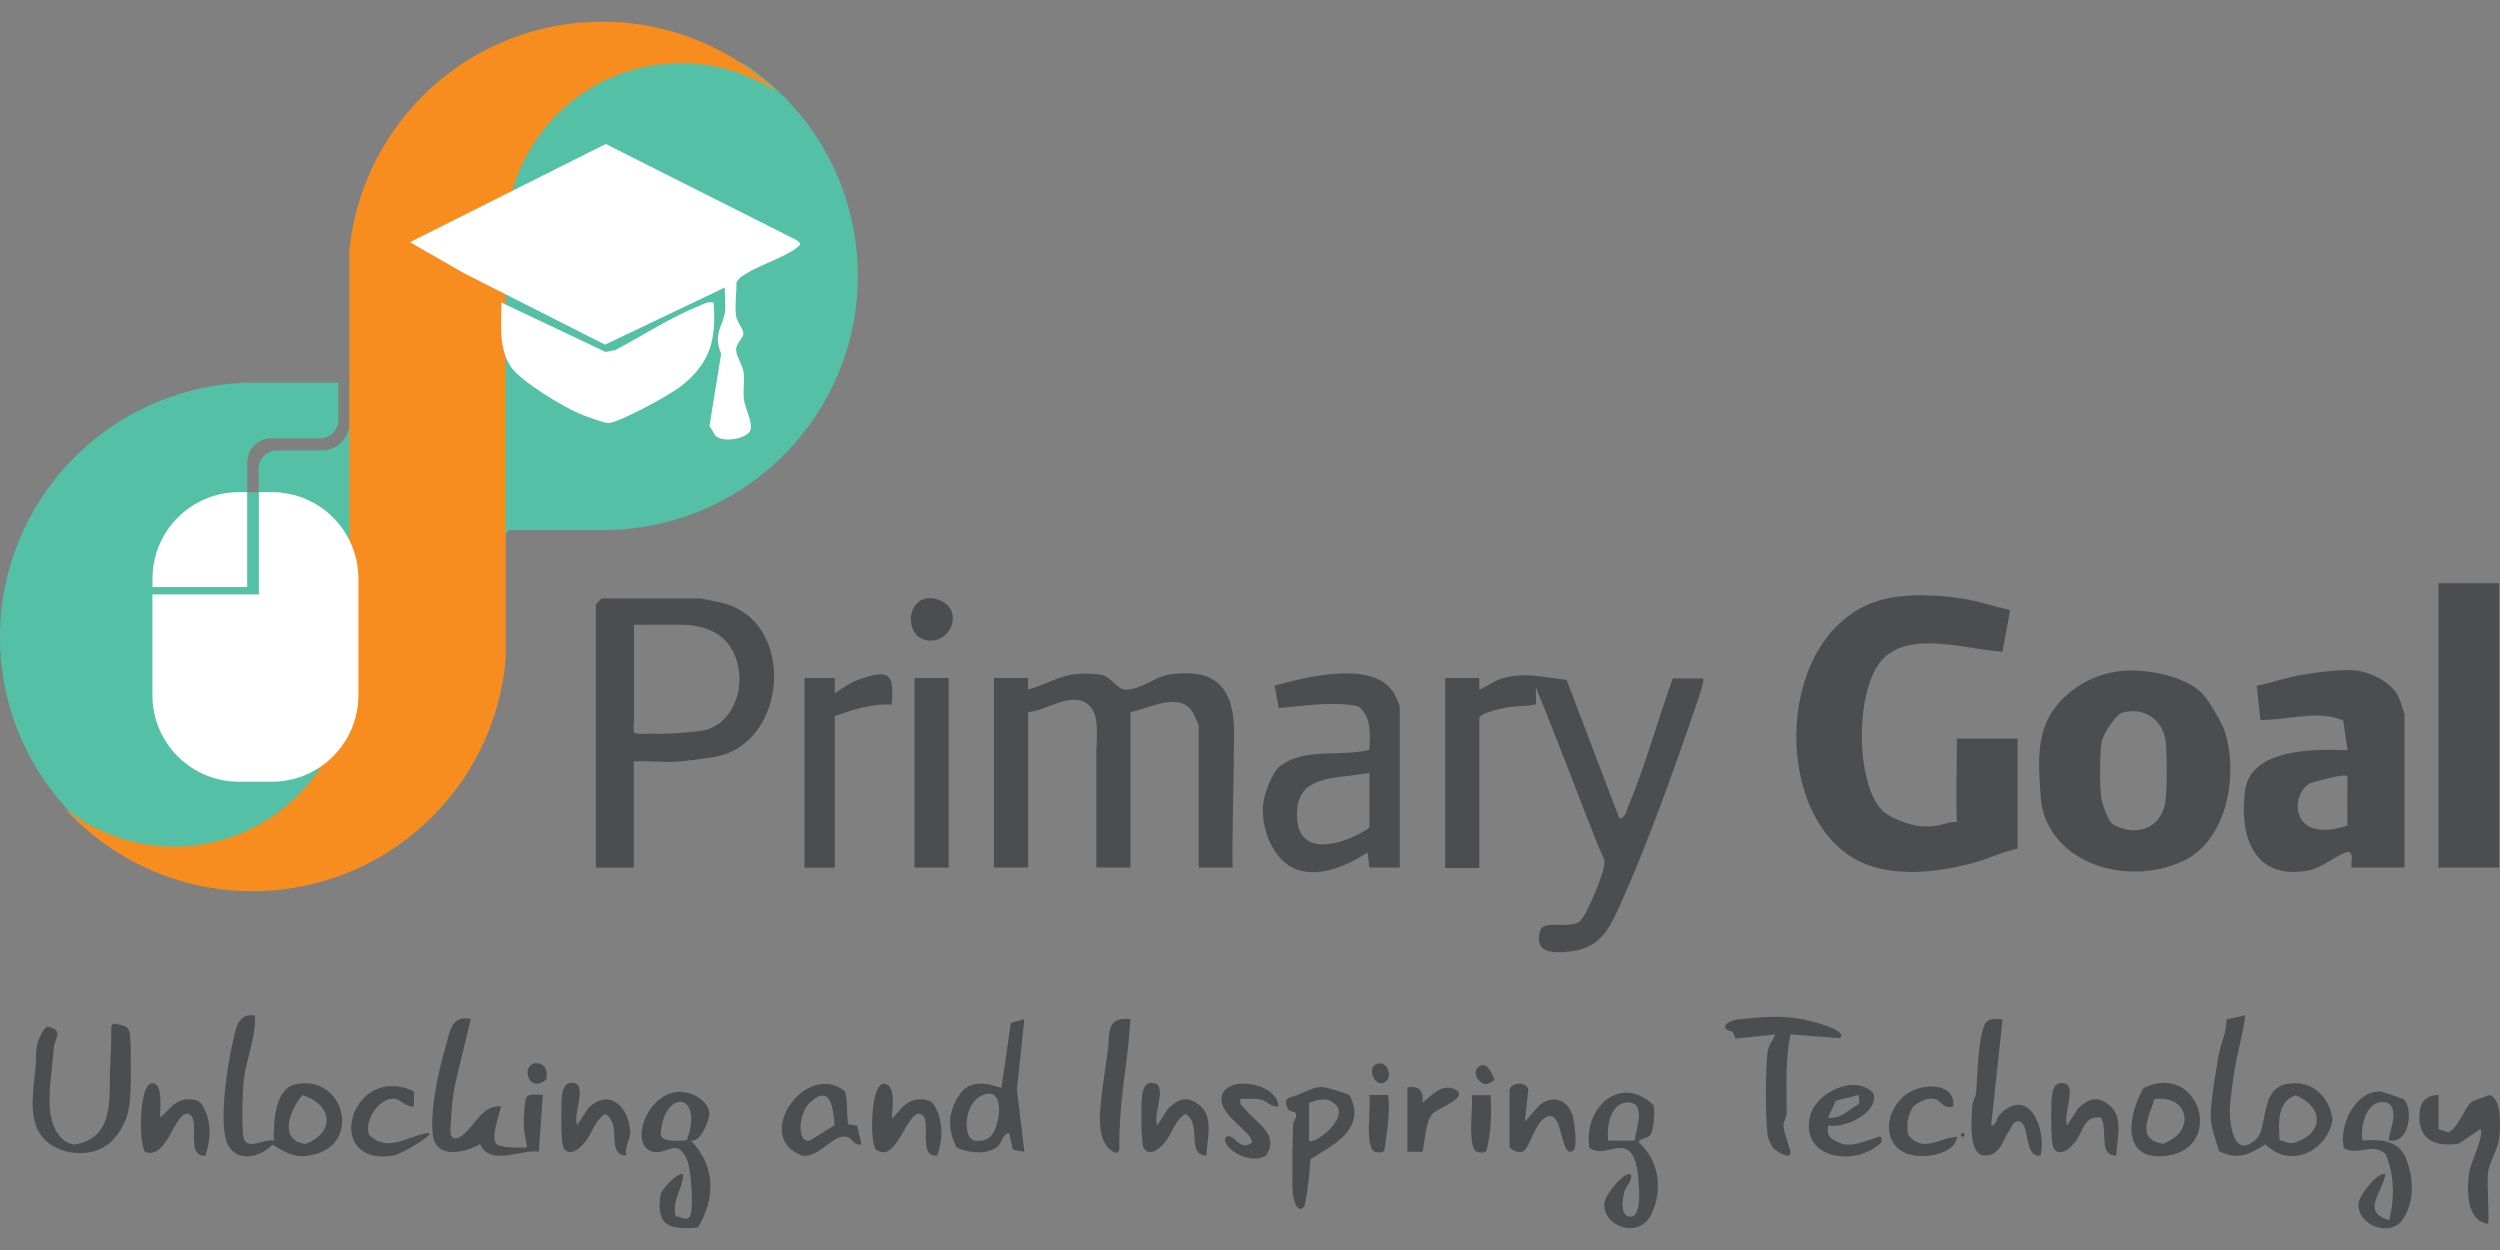 <?xml version="1.0" encoding="UTF-8"?>
<svg xmlns="http://www.w3.org/2000/svg" id="a" data-name="Layer 1" width="720" height="360" viewBox="0 0 512 256">
  <rect x="0" y="0" width="512" height="256" fill="#808080" stroke="none"/>
  <g id="b" data-name="c">
    <g>
      <path d="M152.66,13.29c-1.91-.89-3.84-1.75-5.86-2.34-5.54-1.67-11.26-2.1-16.99-2.45-1.75-.11-2.88-1.18-3.33-2.47-8.82,1.83-17.42,4.62-25.97,7.42-.48.35-.99.7-1.48,1.05-13.95,10.16-20.35,25.78-23.82,42.15,1.94.38,3.66,2.1,3.01,4.54-1.02,3.9-1.34,8.23-.7,12.23.56,3.66-3.68,5.7-5.91,4.17v.83h-.05v8.17c0,3.15-2.53,5.67-5.67,5.67h-9.19c-2.07,0-3.74,1.67-3.74,3.74v4.81h-2.31v-6.16c0-2.69,2.18-4.87,4.87-4.87h10.05c2.04,0,3.71-1.67,3.71-3.71v-7.69h-19.76v.05C21.94,79.82,0,102.57,0,130.47,0,146.25,7.04,160.39,18.15,169.93c1.56.91,3.06,1.96,4.65,2.93,3.74,2.34,7.82,4.25,11.94,5.81,8.41,3.17,17.28,4.92,25.94,1.77,8.39-3.06,15.4-9.11,21.88-15.08,5.56-5.13,11.05-11.13,14.49-18.01-1.48-.99-2.42-2.93-1.48-4.97,2.1-4.52,4.27-9.09,5.43-13.95.59-2.5.97-5.11.59-7.69-.35-2.39-1.32-4.6-1.67-6.99-.4-2.82,2.04-4.68,4.17-4.68v-.51h21.13v-.05c28.01-.86,50.46-23.82,50.46-52.02,0-18.01-9.14-33.87-23.04-43.23l.03.03Z" style="fill: #54c0a6;"/>
      <path d="M123.31,4.45c-26.94,0-49.09,20.48-51.75,46.72v88.82h-.11c-1.29,18.66-16.83,33.39-35.81,33.39-8.49,0-16.26-2.96-22.42-7.88,9.52,10.46,23.25,17.02,38.49,17.02,27.2,0,49.52-20.86,51.85-47.47V46.33h.11c1.29-18.66,16.83-33.39,35.81-33.39,7.37,0,14.19,2.23,19.87,6.02-9.35-8.98-22.04-14.52-36.05-14.52Z" style="fill: #f68d1e;"/>
      <path d="M148.47,58.88c-.13,1.64.22,3.47,0,5.05-.38,2.77-2.53,4.49-.78,8.52l-2.39,14.78,1.18,1.96c1.45,1.51,5.97.78,7.04-.78.97-1.37-.97-4.81-1.18-6.67s.19-3.66-.03-5.4c-.19-1.53-1.53-3.41-1.56-4.68s1.34-2.28,1.48-3.2c.16-.99-1.26-2.34-1.48-3.76-.3-2.1.11-4.73.08-6.91l.67-.86c3.01-2.39,9.03-4.06,11.67-6.18.94-.75.94-.81,0-1.56l-39.11-19.7-40.11,20.11,11.1,6.37,28.87,14.62,24.46-11.67.08-.05ZM146.16,61.97c-1.21-.27-1.88.24-2.88.62-5.81,2.34-11.72,6.18-17.28,9.11l-1.96.38-21.37-10.13c.05,4.52-.67,9.19,1.96,13.17,1.99,2.98,10.86,8.31,14.33,9.73,1.05.43,4.95,1.85,5.7,1.8,2.42-.22,12.72-5.86,14.89-7.61,5.97-4.76,7.18-9.52,6.59-17.1l.03.03Z" style="fill: #fff;"/>
      <g id="c" data-name="d">
        <g>
          <path d="M413.23,173.8c-3.12.62-6.05,2.1-9.11,2.93-8.39,2.2-18.9,3.41-26.24-2.12-15.48-11.72-13.09-46.67,7.93-51.88,5-1.24,11.08-.91,16.13-.13,3.17.48,6.56,1.67,9.73,2.31l-1.56,8.55c-6.99-.38-17.63-4.06-23.71.75-6.56,5.24-6.59,25.51-1.18,31.48,1.42,1.59,4.03,2.53,6.02,3.12,1.61.48,3.31.54,4.97.35,1.4-.13,3.2-.97,4.57-.81-.24-5.59,0-11.24,0-16.85v-.24h12.42v22.53l.03.03Z" style="fill: #4c4d4f;"/>
          <path d="M433.98,137.46c5.11-.62,13.15.81,16.94,4.46,1.29,1.24,4.09,6.02,4.68,7.77,2.88,8.68.62,22.37-8.41,26.61-6.91,3.25-15.89,2.96-22.28-1.34-3.87-2.58-6.61-6.77-6.94-11.42-.43-6.13-1.18-12.88,2.61-18.23,3.09-4.33,8.17-7.2,13.41-7.85h0ZM434.68,145.93c-1.42.4-3.92,4.41-4.25,5.86-.46,2.15-.4,9.19-.11,11.51.16,1.26,1.37,4.65,2.31,5.46,4.35,2.63,9.6,1.21,10.75-4.01.48-2.2.46-10.7.13-13.06-.62-4.38-4.52-6.99-8.84-5.73v-.03Z" style="fill: #4c4d4f;"/>
          <path d="M492.42,177.67h-10.86c-.13-.67.73-3.82-1.16-3.09-2.5.97-4.95,3.23-7.93,3.74-10.99,1.91-13.95-7.28-12.66-16.53,1.18-8.55,14.38-8.41,20.97-8.15l-.89-6.1c-5.48-2.26-11.34.03-16.96-.11l-.75-6.96c3.2-.7,6.45-1.83,9.7-2.34,2.98-.48,7.96-1.16,10.83-.78,3.09.4,7.23,2.55,8.55,5.43.22.46,1.18,3.31,1.18,3.49v31.45l-.03-.05ZM480.78,159.04c0-.89-6.85,1.08-7.42,1.29-1.96.75-3.06,3.41-2.74,5.51.83,5.08,6.4,4.49,10.11,3.25,0,0,.03-9.78.03-10.05h.03Z" style="fill: #4c4d4f;"/>
          <path d="M296,138.86h6.96v2.34c.13.19,3.12-1.72,3.84-1.96,5.03-1.8,8.9-.56,14.03,0l10.83,28.39c1.1-.11,1.26-1.1,1.59-1.91,3.63-8.68,6.16-17.93,9.33-26.77h6.18c.48.43-1.37,5.35-1.72,6.4-4.22,12.37-9.87,28.12-15.22,39.92-2.15,4.78-4.03,8.76-9.87,9.54-3.52.46-7.9.62-6.53-4.19.7-2.42,5.94-.19,8.15-1.96,1.37-1.13,5.16-10.3,5.03-12.04-.05-1.1-1.02-2.58-1.4-3.6-1.1-2.85-2.23-5.7-3.33-8.55-3.09-7.88-6.08-15.86-9.3-23.63-.08,1.16.05,2.28,0,3.41-1.96.43-4.09.3-6.1.67-.75.13-5.51,1.1-5.51,2.18v30.67h-6.99v-38.82l.03-.08Z" style="fill: #4c4d4f;"/>
          <path d="M203.58,138.86h6.96v2.34c3.17-.75,6.34-2.82,9.68-3.15,1.42-.13,3.98-.13,5.35.16,2.04.46,3.09,2.8,4.78,3.01,3.33.19,6.02-2.69,9.35-3.12,3.17-.4,7.04-.48,9.62,1.72,4.33,3.71,3.28,10.75,3.36,15.75.03,1.85-.48,22.1-.19,22.1h-6.99v-29.11c0-.16-1.21-2.77-1.51-3.15-2.9-3.6-8.74-.3-12.47.43v31.83h-6.99v-23.39c0-2.88.81-7.8-1.53-9.89-3.41-3.06-8.68,1.24-12.45,1.45v31.83h-6.99s0-38.82,0-38.82Z" style="fill: #4c4d4f;"/>
          <path d="M129.81,155.93v21.75h-7.77v-53.95l1.16-1.16h20.19c.24,0,3.76.75,4.52.91,15.32,3.76,13.44,28.98-1.56,31.53-2.04.35-5.54.81-7.58.97-2.9.22-6.05-.22-8.95-.03v-.03ZM130,150.12c.65.32,2.66.11,3.23.13,3.47.13,6.72-.13,10.19-.56,4.27-.54,7.07-4.17,7.8-8.23.67-3.76-.24-8.12-3.17-10.73-2.15-1.91-4.7-2.55-7.55-2.77-.94-.08-10.65,0-10.65,0v19.73c0,.43-.24,1.94,0,2.28.03.05.08.08.16.11v.03Z" style="fill: #4c4d4f;"/>
          <rect x="499.41" y="119.45" width="12.42" height="58.23" style="fill: #4c4d4f;"/>
          <path d="M286.67,177.67h-6.21l-.38-3.09c-4.01,2.61-9.57,5.16-14.41,3.52s-7.45-8.23-6.99-13.28c.22-2.26,1.83-6.75,3.63-8.04,5.13-3.71,12.26-1.75,18.15-3.2.08-3.36.56-6.59-2.31-8.95-5.38-1.05-10.97-.05-16.29.38l-.81-4.6c6.53-1.77,20.19-5.32,24.44,1.53.19.32,1.18,2.55,1.18,2.72v33.01ZM280.46,158.26c-6.85,1.4-15.65,0-14.78,9.73.73,7.96,10.4,4.62,14.78,1.51v-11.26.03Z" style="fill: #4c4d4f;"/>
          <path d="M164.76,138.86h6.21v3.12c1.67-1.1,3.28-2.28,5.22-2.93,5.91-1.96,6.99-1.21,6.42,5.27-4.06-.27-7.9,1.02-11.64,2.34v31.05h-6.21v-38.84Z" style="fill: #4c4d4f;"/>
          <rect x="187.29" y="138.86" width="6.99" height="38.82" style="fill: #4c4d4f;"/>
          <path d="M52.18,207.97c.11,1.13,0,2.2-.16,3.33-.43,3.2-1.85,7.1-2.15,10.27-.19,2.12-.43,9.97.05,11.56.73,2.53,4.33,0,6.16.46-.08-3.58.13-10.56,4.41-11.51,9.76-2.12,13.6,11.59,4.17,14.27-3.92,1.1-5.73-.03-8.87-1.94-2.8,2.96-7.98,3.74-9.44-.78-1.45-4.52.22-15.67,1.37-20.43.62-2.53.94-5.75,4.49-5.22l-.03-.03ZM61.94,224.29c-2.61,3.01-5,9.25.62,10,6.26-2.39,5.48-8.15-.62-10Z" style="fill: #4c4d4f;"/>
          <path d="M459.81,207.97c-.43,3.98-1.77,8.12-2.31,12.04-.24,1.83-.65,4.52-.78,6.21-.27,3.36.54,11.67,5.43,6.99,2.28-2.2.7-10,5.94-11.16s8.98,2.47,9.62,7.23c-1.08,6.53-8.68,10.16-13.74,5.08-3.25,2.04-5.73,3.33-9.52,1.4-.67-2.28-1.69-4.87-1.69-7.26,0-3.09,1.05-9.11,1.61-12.39.43-2.42,1.69-4.78,1.59-7.34l3.82-.83.03.03ZM466.86,233.53c1.34.11,1.69.91,3.09.48,6.08-1.94,5.91-7.26.27-9.7-3.95,1.26-3.55,5.78-3.36,9.22Z" style="fill: #4c4d4f;"/>
          <path d="M96.42,208.72s-3.01,12.34-3.23,13.47c-.43,2.31-.73,4.62-.81,6.96,0,.75-.35,2.93.08,3.55,1.26,1.8,4.22-2.23,4.84-2.98,1.4-1.72,2.88-3.36,5.32-3.15-.35,1.72-2.42,7.04-.67,7.9,1.42.7,4.38.56,5.94.51,0-1.18-.54-2.61-.59-3.87-.08-1.8,0-3.63.27-5.43.05-.4.13-.81.4-1.13.54-.65,2.39-.3,3.2-.32l-.81,11.61c-4.03-.43-10,3.06-12.02-1.53-3.41,1.94-9.14,3.01-9.7-1.94s1.08-12.77,2.53-17.66c.91-3.12,1.16-6.94,5.24-6.02v.03Z" style="fill: #4c4d4f;"/>
          <path d="M23.23,233.35c-1.18,1.24-2.66,2.15-4.38,2.53-3.76.86-8.44-.3-10.65-3.66-2.72-4.11-.97-10.65-.83-15.24.03-1.26,0-2.47.43-3.71.16-.54,1.29-3.12,2.04-2.98,3.36.62,1.29,2.69,1.18,4.27-.3,4.25-1.32,9.78-.65,13.82.43,2.55,2.02,5.78,4.92,6.02,8.68-1.45,6.85-10.3,7.31-16.77.16-2.34.16-4.68.19-7.04,0-.32.03-.67.3-.86.22-.13.48-.08.73-.03,2.18.51,2.72.59,2.85,2.77.11,1.64.11,3.31.11,4.95,0,2.9.08,5.86-.27,8.76-.32,2.63-1.48,5.27-3.33,7.18h.05Z" style="fill: #4c4d4f;"/>
          <path d="M141.48,233.59c5.05,5.11,5.08,11.75,1.48,17.8-5.73.54-8.6-.19-7.72-6.56.19-1.34,3.87-5.11,4.68-4.25-.16,3.09-2.37,5.16-1.53,8.52.99-.03,2.58,1.4,3.06-.4.56-2.15.13-9.41-.89-11.48-1.77-3.6-3.44-1.51-5.7-1.29-5.81.56-3.87-10.05,2.69-12.1,2.82-.89,7.23.89,7.72,4.03.19,1.18-1.75,6.29-3.79,5.7v.03ZM140.65,233.53c3.63-9.92-4.78-10.65-5.35-1.16.48,1.72,3.87,1.21,5.35,1.16Z" style="fill: #4c4d4f;"/>
          <path d="M337.77,232.67c-.38.35-1.77.35-2.18,1.29,4.27,3.63,5.03,10,2.5,14.92s-9.89,2.31-9.52-2.47c.13-1.83,4.44-6.91,5.48-5.83.27,1.48-1.16,2.34-1.42,3.63-.27,1.21-.86,4.49.86,4.92,2.88.7,2.18-5.89,2.07-7.37-.16-1.88-.48-5.83-2.77-6.51-2.39-.7-4.62,1.53-7.26-.13-1.4-8.17,6.29-15.3,13.09-8.82.38,1.32.11,5.48-.83,6.4l-.03-.03ZM334.79,233.56c.24-2.28,2.37-7.5-1.13-7.77-3.71-.3-4.76,4.84-4.27,7.8h5.4v-.03Z" style="fill: #4c4d4f;"/>
          <path d="M492.31,225.15c1.99,2.02,1.16,9.11-2.98,8.44-.59-.59,2.47-6.45-.43-7.74-4.06-1.13-5.67,4.65-5.03,7.74,3.74-.32,7.45-.08,8.95,3.84,1.51,3.87,1.72,8.95-.83,12.45s-9.3,1.13-8.95-3.47c.13-1.77,4.46-6.96,5.48-5.83-.78,3.95-4.97,7.58.78,9.33,1.16-4.6,1.08-9.33-.75-13.6-3.01-2.45-5.35.54-8.52-1.18-1.08-4.54,2.23-11.59,7.34-11.61.46,0,4.76,1.48,4.95,1.67v-.03Z" style="fill: #4c4d4f;"/>
          <path d="M209.79,208.72l-1.53,14.38,1.53,12.8-2.34-.46-.78-3.41c-1.37.24-1.42,1.94-2.31,2.72-2.07,1.83-6.05,1.4-8.44.27-1.99-3.79-1.8-7.5.75-11.05,2.85-3.95,8.12-.91,8.44-1.26l1.91-13.23,2.74-.75h.03ZM201.91,233.35c.46-.19.83-.43,1.08-.73,2.04-2.34,2.96-10.75-2.15-8.15-2.58,1.32-3.63,5.83-2.31,8.33.59,1.1,2.23,1.02,3.39.54Z" style="fill: #4c4d4f;"/>
          <path d="M499.41,224.26v6.96l1.94.7c2.1-.78,3.6-5.46,4.76-6.16.86-.54,2.66-1.1,3.71-1.48,2.58.56,2.28,6.67,2.02,8.87s-2.02,4.81-2.31,7.02c-.24,1.8.35,10.08,0,10.46-4.46-.59-4.33-6.99-3.87-10.46.22-1.69,3.25-7.88,2.31-8.95l-4.38,2.98c-5.11.86-8.58-.97-8.04-6.48.22-2.31,1.56-3.41,3.87-3.49v.03Z" style="fill: #4c4d4f;"/>
          <path d="M376.75,212.62l-10.08-.78c-1.08,5.32-.75,10.54-.75,15.94,0,1.05-.59,1.8-.65,2.45-.11,1.24,1.02,4.01,1.34,5.35.56,2.37-2.69.27-3.44-.43-.48-.86-1.02-1.72-1.16-2.72-.48-3.28-.46-13.76,0-17.07.19-1.37,1.08-2.28,1.56-3.49l-8.12.83-.62-1.42c-3.04-.62-1.08-2.28,1.32-2.53,4.84-.48,8.33-.86,13.2.03.7.13,9.52,2.1,7.39,3.87v-.03Z" style="fill: #4c4d4f;"/>
          <path d="M410.13,208.72l-2.34,21.75c1.18.03.89-1.4,1.91-2.37,5.94-5.67,9.46,3.15,8.2,8.58-3.47.38-2.1-6.32-4.27-6.99-1.18-.38-1.61,1.08-2.1,1.8-1.59,2.34-1.94,5.51-5.56,5.13-2.88-.83-2.2-7.8-2.02-10.4.05-.78.67-1.56.75-2.37.35-3.9.32-10.3,1.67-13.84.65-1.67,2.23-1.29,3.79-1.26l-.03-.03Z" style="fill: #4c4d4f;"/>
          <path d="M276.45,224.37c.19.19.86,2.18.91,2.61.51,5.54-5.16,7.9-8.98,10.43-.19,3.01-.51,6.42-1.16,9.35-.08.43-.43.81-.86.81-.46,0-.81-.43-.99-.83-.94-1.88-.65-4.76-.67-6.83-.05-2.47,0-4.95.08-7.45.03-.78-.05-1.77.13-2.53.16-.59.78-1.18.51-1.83-.22-.54-1.05-.4-1.4-.73-.43-.4-.89-1.56-.56-2.12.27-.51,1.72-.75,2.28-.99,1.61-.67,3.23-1.64,5-1.64.83,0,5.35,1.37,5.7,1.72v.03ZM268.04,233.59c.99,1.05,8.44-4.6,5.46-7.39-1.72-1.61-3.47-1.02-5.4-.35v7.72l-.05.03Z" style="fill: #4c4d4f;"/>
          <path d="M173.58,229.55c.03.27.08.51.13.75-.03-.13,1.72.24,1.83.27l.89,3.76c-1.48.46-1.8-1.16-2.82-1.45-2.96-.89-5.54,4.11-9.19,3.82-10.51-3.6.43-19.54,8.58-13.28.67,1.96.35,4.06.62,6.1l-.03.03ZM170.94,230.44c-.35-3.66-.86-8.52-5.05-4.65-2.53,2.34-2.63,8.6,0,7.77,0,0,5.05-3.12,5.05-3.12Z" style="fill: #4c4d4f;"/>
          <path d="M438.98,222.83c11.4-5.56,16.75,12.15,4.92,13.84-9.52,1.37-8.25-7.98-4.92-13.84ZM441.21,225.07c-1.08,3.84-3.84,8.17,1.77,9.19,6.75-2.45,5.46-10.05-1.77-9.19Z" style="fill: #4c4d4f;"/>
          <path d="M182.66,228.91v.19c1.48-1.4,2.28-3.04,4.38-3.76,1.08-.38,3.44-.32,4.17.83,2.04,3.23,1.91,6.99.75,10.51-4.38.32-.75-7.74-3.49-8.55s-4.78,10.22-8.95,7.39c-1.13-.78-.94-6.21-.81-7.82.11-1.08.56-6.48,2.77-5.67,2.02.75,1.24,5.22,1.18,6.88Z" style="fill: #4c4d4f;"/>
          <path d="M32.8,228.83c1.48-1.05,2.26-2.61,4.09-3.36,1.18-.48,3.63-.59,4.44.7,2.04,3.23,1.91,6.99.75,10.51-4.38.32-.75-7.74-3.49-8.55s-4.27,9.54-8.92,7.77c-1.34-2.31-1.05-13.31,1.16-13.98,2.72-.83,1.91,5.62,1.96,6.91h.03Z" style="fill: #4c4d4f;"/>
          <path d="M374.41,230.47c-.03,1.16-.3,1.94.78,2.72,3.04,2.26,5.46.91,8.52-.03,1.26-.4,1.8-.94,1.59.81-5.13,5.05-16.61,3.52-14.62-5.3,1.13-4.97,9.35-8.87,13.01-4.73,1.16,3.9-5.89,7.26-9.27,6.53h0ZM380.62,224.26l-4.65,1.16-1.56,3.49c2.02.27,3.74-1.02,5.22-2.18,1.1-.86,1.34-.11,1.02-2.47h-.03Z" style="fill: #4c4d4f;"/>
          <path d="M309.19,223.1c.4-1.45,3.31-1.69,3.82.05l-.73,6.56,3.12-3.47c3.47-2.58,6.61-.22,6.99,3.82.11,1.08.73,5.11-.3,5.67-2.42,1.4-1.99-7.1-4.57-7.15-2.61-.08-3.9,5.46-5.24,6.96-.86.99-3.12-.08-3.12-.81v-11.64h.03Z" style="fill: #4c4d4f;"/>
          <path d="M118.17,230.47l2.31-3.52c4.3-4.19,8.23-.32,8.6,4.73.11,1.56-1.26,3.23-.81,5-4.27-.24-.78-6.34-4.27-8.55-2.18,1.34-2.63,3.66-3.9,5.4-.91,1.26-3.33,3.71-4.65,1.59-.65-1.05-.54-8.74-.38-10.51.16-1.64.73-3.31,2.72-2.72,2.34.7-.48,6.56.4,8.55l-.03.03Z" style="fill: #4c4d4f;"/>
          <path d="M423.33,230.47l2.31-3.52c2.12-1.96,3.79-2.55,6.21-.73,3.2,2.42,1.67,7.04,1.56,10.46-3.79-.08-1.61-5.11-3.12-7.77-3.39-.65-3.68,2.72-5.05,4.65-.91,1.26-3.33,3.71-4.65,1.59-.65-1.05-.54-8.74-.38-10.51.16-1.64.73-3.31,2.72-2.72,2.34.7-.48,6.56.4,8.55h0Z" style="fill: #4c4d4f;"/>
          <path d="M236.99,230.47l2.31-3.52c2.12-1.96,3.79-2.55,6.21-.73,3.2,2.42,1.67,7.04,1.56,10.46-4.27-.24-.78-6.34-4.27-8.55-2.18,1.34-2.63,3.66-3.9,5.4-.91,1.26-3.33,3.71-4.65,1.59-.65-1.05-.54-8.74-.38-10.51.16-1.64.73-3.31,2.72-2.72,2.34.7-.48,6.56.4,8.55v.03Z" style="fill: #4c4d4f;"/>
          <path d="M231.53,208.72c-.22,2.66-.43,5.48-.78,8.15-.81,6.21-1.42,10.62-1.53,17.1,0,.67.35,2.69-1.16,1.94-2.93-1.45-2.93-6.08-2.72-8.92.32-3.82.99-7.9,1.53-11.67.48-3.39-.56-7.23,4.68-6.59h-.03Z" style="fill: #4c4d4f;"/>
          <path d="M261.83,226.6c-1.48.27-2.34-1.16-3.63-1.42-1.37-.3-2.77-.08-4.14-.13-.32,1.34.51,1.53,1.16,2.34,2.39,2.88,6.69,4.84,4.17,9.19-2.47,1.8-7.28-.16-8.41-2.61-.43-.89.3-1.59,1.16-1.16,1.02.51,2.26,2.82,4.27,1.16-.05-2.23-5.94-5.05-6.24-8.55-.48-5.4,11.32-4.14,11.67,1.16v.03Z" style="fill: #4c4d4f;"/>
          <path d="M84.76,223.53v3.06c-1.59.27-2.74-1.59-4.22-1.59-3.01,0-5.91,4.44-5,7.34,3.84,3.98,8.12.13,12.37-.32.73.59-5.97,4.44-7.37,4.65-14.81,2.23-8.6-19.27,4.22-13.15Z" style="fill: #4c4d4f;"/>
          <path d="M400.03,226.6c-1.91.67-2.61-1.16-3.6-1.45-1.61-.51-3.33.43-4.57,1.45-1.21,1.75-1.42,3.68-1.08,5.75,2.98,3.92,6.24.67,10.03.46-.35,3.28-5.4,4.17-8.2,3.9-7.37-.67-7.26-9.17-1.88-12.82,3.04-2.07,9.76-2.28,9.3,2.69v.03Z" style="fill: #4c4d4f;"/>
          <path d="M288.23,222.7c2.45-.38,3.33.78,3.12,3.12,1.75-1.37,3.9-3.92,6.45-2.8,3.63,1.61-3.71,4.09-4.49,5.13-1.48,1.99-1.37,5.3-1.99,7.72h-3.09s0-13.17,0-13.17Z" style="fill: #4c4d4f;"/>
          <path d="M189.3,122.65c2.07-.62,5.05.73,5.65,2.72,1.02,3.41-2.23,6.67-5.65,5.65-3.68-1.1-3.68-7.26,0-8.36Z" style="fill: #4c4d4f;"/>
          <path d="M305.3,224.26c.16,3.98.11,7.34-.81,11.21-.19.78-1.4.59-1.94.46-2.2-.65-.75-9.6-1.16-11.64h3.9v-.03Z" style="fill: #4c4d4f;"/>
          <path d="M284.33,224.26c.35,3.9-.27,7.42-.78,11.21-.11.73-1.45.56-1.94.43-2.2-.62-.75-9.6-1.16-11.64h3.9-.03Z" style="fill: #4c4d4f;"/>
          <path d="M306.08,221.17c-1.08.67-1.72,1.37-2.96.35-.83-.7-1.37-2.12-.4-2.96,1.72-1.51,2.9,1.34,3.36,2.61Z" style="fill: #4c4d4f;"/>
          <path d="M111.75,218.91c.22.54.22,1.18.22,1.85,0,.54-1.45,1.18-1.88,1.21-.75.05-1.32-.32-1.69-.97-.99-1.67.13-3.84,2.23-3.12.62.22.97.56,1.13.99v.03Z" style="fill: #4c4d4f;"/>
          <path d="M284.19,218.91c.51.99.38,2.39-.83,2.85-2.12.83-3.63-3.79-.89-3.98.78-.05,1.4.46,1.75,1.13h-.03Z" style="fill: #4c4d4f;"/>
          <path d="M401.96,232.03c.51,0,.51.78,0,.78s-.51-.78,0-.78Z" style="fill: #4c4d4f;"/>
        </g>
      </g>
      <g>
        <path d="M55.67,100.79h-2.66v20.94h-21.8v20.65c0,9.78,7.93,17.72,17.72,17.72h6.75c9.78,0,17.72-7.93,17.72-17.72v-23.87c0-9.78-7.93-17.72-17.72-17.72Z" style="fill: #fff;"/>
        <path d="M50.62,120.25v-19.46h-1.67c-9.78,0-17.72,7.93-17.72,17.72v1.72h19.41l-.03.03Z" style="fill: #fff;"/>
      </g>
    </g>
  </g>
</svg>
